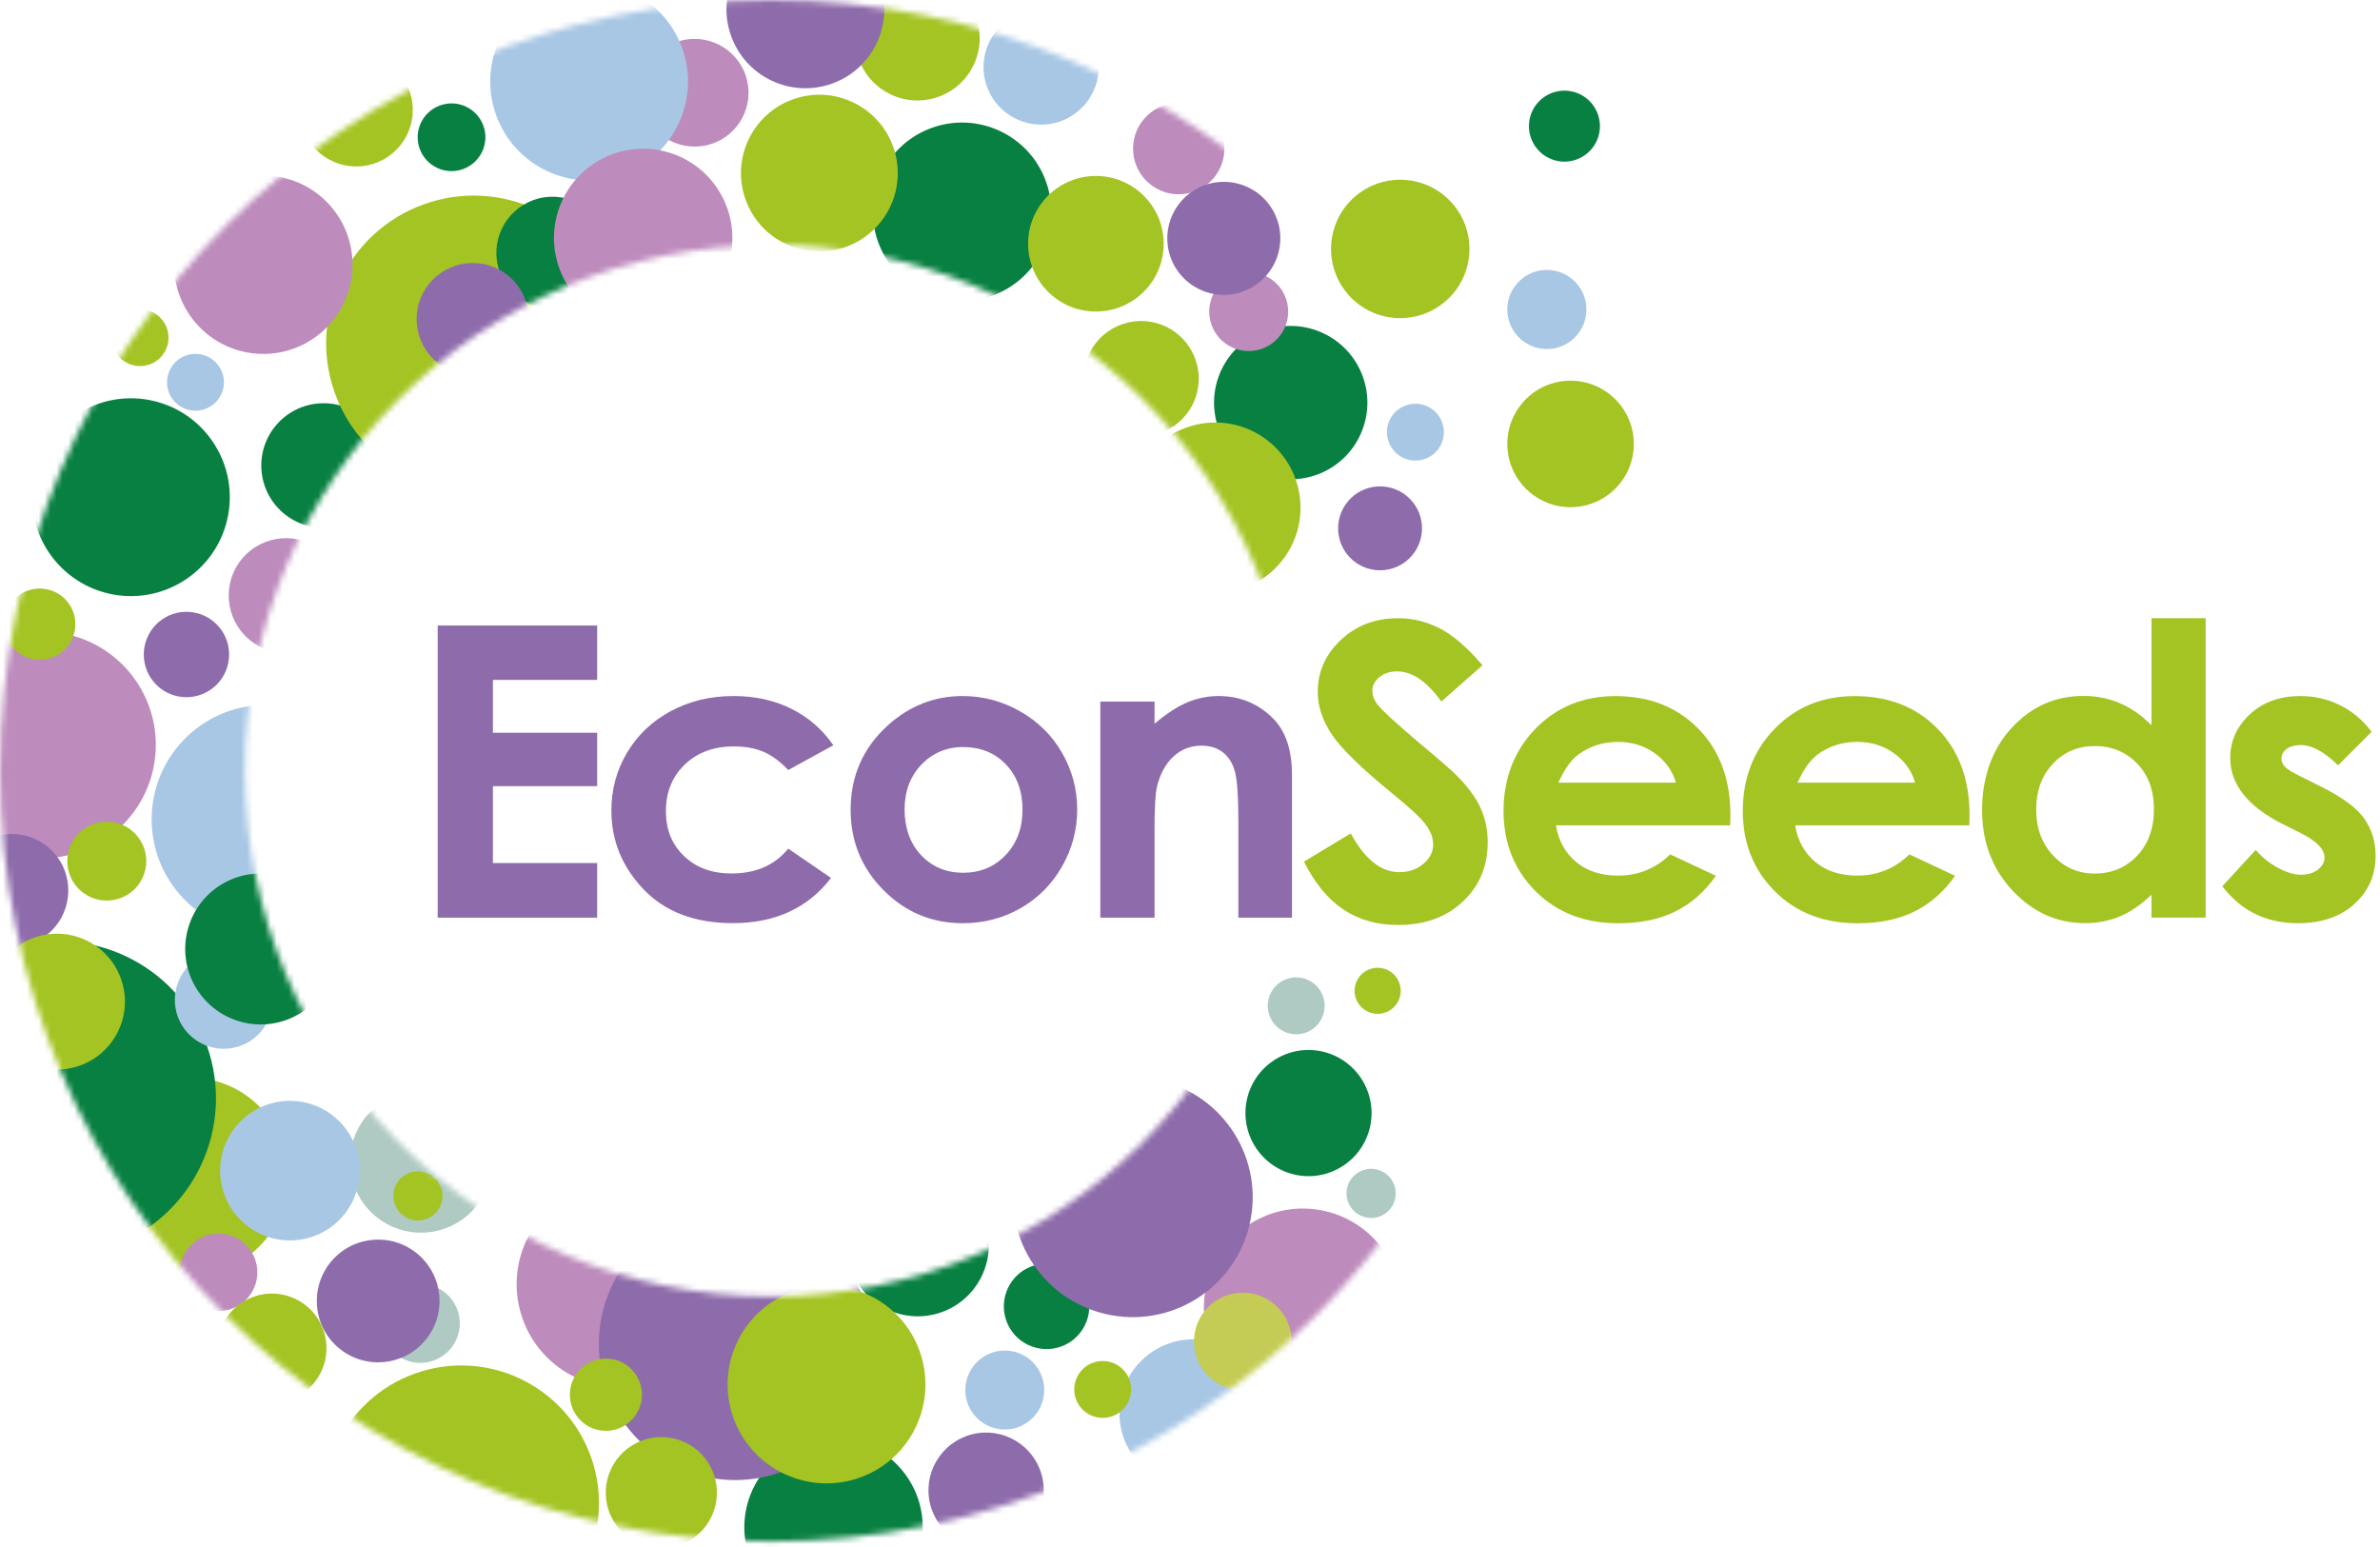 <svg width="400" height="260" viewBox="0 0 400 260" fill="none" xmlns="http://www.w3.org/2000/svg">
<path d="M73.562 105.13H100.363V114.27H82.843V123.15H100.363V132.13H82.843V145.05H100.363V154.23H73.562V105.13Z" fill="#8E6CAB"/>
<path d="M140.07 125.25L132.48 129.42C131.06 127.93 129.64 126.9 128.25 126.32C126.86 125.74 125.23 125.45 123.35 125.45C119.94 125.45 117.19 126.47 115.08 128.5C112.97 130.53 111.92 133.14 111.92 136.31C111.92 139.48 112.93 141.92 114.96 143.87C116.99 145.83 119.65 146.8 122.95 146.8C127.03 146.8 130.2 145.41 132.48 142.63L139.67 147.55C135.78 152.62 130.28 155.15 123.18 155.15C116.79 155.15 111.79 153.26 108.17 149.48C104.56 145.7 102.75 141.27 102.75 136.2C102.75 132.68 103.63 129.45 105.39 126.49C107.15 123.53 109.6 121.2 112.75 119.51C115.9 117.82 119.42 116.98 123.31 116.98C126.92 116.98 130.15 117.7 133.02 119.13C135.89 120.56 138.24 122.61 140.06 125.26L140.07 125.25Z" fill="#8E6CAB"/>
<path d="M161.781 116.98C165.211 116.98 168.431 117.84 171.441 119.55C174.451 121.26 176.811 123.59 178.501 126.53C180.191 129.47 181.041 132.64 181.041 136.04C181.041 139.44 180.191 142.67 178.481 145.65C176.781 148.63 174.461 150.96 171.521 152.64C168.581 154.32 165.341 155.16 161.811 155.16C156.601 155.16 152.161 153.31 148.481 149.6C144.801 145.89 142.961 141.39 142.961 136.1C142.961 130.43 145.041 125.7 149.201 121.92C152.851 118.63 157.041 116.98 161.781 116.98ZM161.931 125.55C159.101 125.55 156.741 126.54 154.861 128.5C152.981 130.47 152.031 132.99 152.031 136.06C152.031 139.13 152.961 141.78 154.821 143.74C156.681 145.7 159.041 146.68 161.891 146.68C164.741 146.68 167.121 145.69 169.011 143.71C170.901 141.73 171.851 139.18 171.851 136.07C171.851 132.96 170.921 130.42 169.061 128.48C167.201 126.53 164.821 125.56 161.921 125.56L161.931 125.55Z" fill="#8E6CAB"/>
<path d="M184.93 117.91H194.04V121.63C196.1 119.89 197.98 118.68 199.65 118C201.33 117.32 203.04 116.98 204.8 116.98C208.4 116.98 211.46 118.24 213.97 120.75C216.08 122.89 217.14 126.05 217.14 130.23V154.23H208.13V138.33C208.13 134 207.94 131.12 207.55 129.69C207.16 128.27 206.48 127.18 205.52 126.44C204.55 125.69 203.36 125.32 201.94 125.32C200.1 125.32 198.52 125.94 197.19 127.17C195.87 128.4 194.95 130.11 194.44 132.29C194.17 133.42 194.04 135.88 194.04 139.66V154.23H184.93V117.92V117.91Z" fill="#8E6CAB"/>
<path d="M249.166 111.8L242.246 117.91C239.816 114.53 237.346 112.84 234.826 112.84C233.596 112.84 232.596 113.17 231.816 113.82C231.036 114.48 230.646 115.22 230.646 116.04C230.646 116.86 230.926 117.64 231.486 118.38C232.246 119.36 234.526 121.46 238.336 124.69C241.906 127.67 244.066 129.55 244.816 130.33C246.716 132.24 248.056 134.07 248.846 135.82C249.636 137.57 250.036 139.47 250.036 141.54C250.036 145.57 248.646 148.9 245.856 151.52C243.076 154.15 239.446 155.46 234.966 155.46C231.466 155.46 228.426 154.6 225.826 152.89C223.226 151.18 221.006 148.49 219.156 144.81L227.016 140.07C229.376 144.41 232.096 146.58 235.176 146.58C236.786 146.58 238.126 146.11 239.226 145.18C240.316 144.25 240.866 143.17 240.866 141.94C240.866 140.83 240.456 139.72 239.626 138.6C238.806 137.49 236.986 135.79 234.176 133.5C228.826 129.14 225.366 125.77 223.806 123.4C222.246 121.03 221.466 118.66 221.466 116.31C221.466 112.9 222.766 109.99 225.356 107.55C227.956 105.11 231.156 103.9 234.966 103.9C237.416 103.9 239.746 104.47 241.966 105.6C244.186 106.73 246.586 108.8 249.166 111.81V111.8Z" fill="#A4C423"/>
<path d="M290.775 138.71H261.505C261.925 141.29 263.055 143.34 264.895 144.87C266.725 146.39 269.075 147.16 271.925 147.16C275.335 147.16 278.255 145.97 280.705 143.59L288.385 147.19C286.475 149.91 284.175 151.91 281.505 153.22C278.835 154.53 275.665 155.17 271.995 155.17C266.295 155.17 261.655 153.37 258.075 149.78C254.495 146.19 252.695 141.69 252.695 136.28C252.695 130.87 254.485 126.14 258.055 122.48C261.625 118.82 266.105 116.99 271.495 116.99C277.215 116.99 281.865 118.82 285.445 122.48C289.025 126.14 290.825 130.97 290.825 136.98L290.795 138.72L290.775 138.71ZM281.665 131.53C281.065 129.5 279.875 127.86 278.105 126.59C276.335 125.32 274.275 124.69 271.935 124.69C269.395 124.69 267.165 125.4 265.245 126.83C264.045 127.72 262.925 129.29 261.905 131.54H281.665V131.53Z" fill="#A4C423"/>
<path d="M330.976 138.71H301.706C302.126 141.29 303.256 143.34 305.096 144.87C306.936 146.4 309.276 147.16 312.126 147.16C315.536 147.16 318.456 145.97 320.906 143.59L328.586 147.19C326.676 149.91 324.376 151.91 321.706 153.22C319.036 154.53 315.866 155.17 312.196 155.17C306.496 155.17 301.856 153.37 298.276 149.78C294.696 146.19 292.906 141.69 292.906 136.28C292.906 130.87 294.686 126.14 298.266 122.48C301.836 118.82 306.316 116.99 311.696 116.99C317.416 116.99 322.066 118.82 325.646 122.48C329.226 126.14 331.016 130.97 331.016 136.98L330.986 138.72L330.976 138.71ZM321.866 131.53C321.266 129.5 320.076 127.86 318.306 126.59C316.536 125.32 314.476 124.69 312.136 124.69C309.596 124.69 307.366 125.4 305.446 126.83C304.246 127.72 303.126 129.29 302.106 131.54H321.866V131.53Z" fill="#A4C423"/>
<path d="M361.595 103.89H370.705V154.22H361.595V150.38C359.815 152.07 358.035 153.29 356.245 154.03C354.455 154.77 352.515 155.15 350.425 155.15C345.735 155.15 341.675 153.33 338.255 149.69C334.835 146.05 333.125 141.53 333.125 136.12C333.125 130.71 334.785 125.92 338.095 122.33C341.405 118.75 345.425 116.96 350.165 116.96C352.345 116.96 354.385 117.37 356.295 118.19C358.205 119.01 359.975 120.25 361.595 121.9V103.88V103.89ZM352.025 125.39C349.205 125.39 346.865 126.39 345.005 128.38C343.145 130.37 342.215 132.92 342.215 136.04C342.215 139.16 343.165 141.76 345.055 143.78C346.955 145.8 349.285 146.82 352.055 146.82C354.825 146.82 357.285 145.83 359.175 143.83C361.055 141.84 362.005 139.23 362.005 136C362.005 132.77 361.065 130.28 359.175 128.32C357.285 126.36 354.905 125.38 352.025 125.38V125.39Z" fill="#A4C423"/>
<path d="M398.59 122.99L392.95 128.63C390.66 126.36 388.58 125.22 386.71 125.22C385.69 125.22 384.88 125.44 384.31 125.87C383.73 126.31 383.44 126.85 383.44 127.49C383.44 127.98 383.62 128.43 383.99 128.84C384.36 129.25 385.26 129.81 386.71 130.52L390.05 132.19C393.57 133.93 395.98 135.69 397.29 137.5C398.6 139.3 399.26 141.42 399.26 143.84C399.26 147.07 398.07 149.76 395.71 151.92C393.35 154.08 390.16 155.16 386.18 155.16C380.88 155.16 376.66 153.09 373.5 148.95L379.11 142.84C380.18 144.09 381.43 145.09 382.86 145.86C384.29 146.63 385.57 147.01 386.68 147.01C387.88 147.01 388.85 146.72 389.58 146.14C390.31 145.56 390.68 144.89 390.68 144.14C390.68 142.74 389.36 141.37 386.71 140.03L383.64 138.5C377.77 135.54 374.83 131.84 374.83 127.39C374.83 124.52 375.94 122.07 378.15 120.03C380.36 117.99 383.2 116.98 386.64 116.98C389 116.98 391.22 117.5 393.3 118.53C395.38 119.57 397.14 121.05 398.59 122.99Z" fill="#A4C423"/>
<mask id="mask0_121_2910" style="mask-type:luminance" maskUnits="userSpaceOnUse" x="0" y="0" width="260" height="260">
<path d="M129.53 0C57.99 0 0 57.99 0 129.53C0 201.07 57.99 259.06 129.53 259.06C201.07 259.06 259.06 201.07 259.06 129.53C259.06 57.99 201.07 0 129.53 0ZM129.53 217.89C80.73 217.89 41.17 178.33 41.17 129.53C41.17 80.73 80.73 41.17 129.53 41.17C178.33 41.17 217.89 80.73 217.89 129.53C217.89 178.33 178.33 217.89 129.53 217.89Z" fill="white"/>
</mask>
<g mask="url(#mask0_121_2910)">
<path fill-rule="evenodd" clip-rule="evenodd" d="M3.725 143.92C14.065 145.81 23.985 138.95 25.875 128.61C27.765 118.27 20.905 108.34 10.565 106.46C0.225 104.57 -9.695 111.42 -11.585 121.77C-13.475 132.11 -6.615 142.03 3.725 143.92Z" fill="#BD8BBC"/>
<path fill-rule="evenodd" clip-rule="evenodd" d="M42.611 185.05C35.621 179.11 25.121 179.96 19.171 186.95C13.231 193.94 14.081 204.44 21.081 210.38C28.071 216.33 38.571 215.47 44.511 208.48C50.451 201.49 49.601 190.99 42.601 185.05H42.611Z" fill="#A4C423"/>
<path fill-rule="evenodd" clip-rule="evenodd" d="M193.138 30.83C196.368 33.57 201.208 33.18 203.958 29.95C206.698 26.72 206.308 21.88 203.078 19.13C199.848 16.39 194.998 16.78 192.258 20.01C189.508 23.24 189.908 28.09 193.138 30.83Z" fill="#BD8BBC"/>
<path fill-rule="evenodd" clip-rule="evenodd" d="M118.375 6.68C113.465 5.78 108.745 9.04 107.845 13.96C106.945 18.88 110.205 23.59 115.125 24.49C120.045 25.39 124.755 22.13 125.655 17.22C126.555 12.3 123.295 7.59 118.375 6.69V6.68Z" fill="#BD8BBC"/>
<path fill-rule="evenodd" clip-rule="evenodd" d="M166.73 49.71C174.52 46.92 178.59 38.35 175.81 30.55C173.03 22.75 164.44 18.69 156.65 21.47C148.86 24.25 144.79 32.83 147.57 40.63C150.35 48.42 158.94 52.49 166.73 49.71Z" fill="#088041"/>
<path fill-rule="evenodd" clip-rule="evenodd" d="M150.234 198.04C144.024 200.26 140.784 207.09 143.004 213.3C145.224 219.51 152.054 222.75 158.264 220.53C164.464 218.31 167.704 211.48 165.494 205.27C163.274 199.06 156.444 195.82 150.234 198.04Z" fill="#088041"/>
<path fill-rule="evenodd" clip-rule="evenodd" d="M61.169 70.26C56.759 66.52 50.149 67.05 46.409 71.46C42.659 75.86 43.199 82.47 47.609 86.22C52.019 89.96 58.629 89.43 62.369 85.02C66.109 80.61 65.579 74 61.169 70.26Z" fill="#088041"/>
<path fill-rule="evenodd" clip-rule="evenodd" d="M135.981 209.05C133.971 207.34 130.951 207.59 129.241 209.6C127.531 211.61 127.771 214.63 129.791 216.34C131.801 218.05 134.821 217.8 136.531 215.79C138.241 213.78 138.001 210.76 135.981 209.05Z" fill="#4DB6C5"/>
<path fill-rule="evenodd" clip-rule="evenodd" d="M8.133 142.42C4.133 139.02 -1.867 139.51 -5.257 143.51C-8.647 147.51 -8.167 153.51 -4.177 156.9C-0.177 160.29 5.823 159.81 9.223 155.81C12.613 151.81 12.133 145.81 8.133 142.42Z" fill="#8E6CAB"/>
<path fill-rule="evenodd" clip-rule="evenodd" d="M120.49 169.96C126.07 174.7 134.44 174.02 139.18 168.44C143.92 162.86 143.24 154.49 137.66 149.75C132.08 145.01 123.71 145.69 118.97 151.26C114.23 156.84 114.9 165.21 120.49 169.96Z" fill="#4DB6C5"/>
<path fill-rule="evenodd" clip-rule="evenodd" d="M138.108 53.25C140.118 54.96 143.138 54.71 144.848 52.7C146.558 50.69 146.318 47.67 144.298 45.96C142.288 44.25 139.268 44.5 137.558 46.51C135.848 48.52 136.098 51.54 138.108 53.25Z" fill="#4DB6C5"/>
<path fill-rule="evenodd" clip-rule="evenodd" d="M104.6 29.36C113.24 26.27 117.75 16.76 114.67 8.12C111.58 -0.53 102.07 -5.03 93.43 -1.95C84.78 1.14 80.28 10.65 83.36 19.29C86.44 27.94 95.96 32.44 104.6 29.36Z" fill="#A8C7E5"/>
<path fill-rule="evenodd" clip-rule="evenodd" d="M77.809 28.42C80.759 27.36 82.309 24.11 81.249 21.15C80.189 18.2 76.939 16.65 73.979 17.71C71.019 18.77 69.469 22.02 70.529 24.98C71.589 27.94 74.839 29.48 77.799 28.43L77.809 28.42Z" fill="#088041"/>
<path fill-rule="evenodd" clip-rule="evenodd" d="M98.343 199.5C89.323 202.72 84.623 212.65 87.843 221.67C91.062 230.69 100.993 235.39 110.013 232.17C119.033 228.95 123.743 219.02 120.523 210C117.303 200.98 107.373 196.27 98.353 199.5H98.343Z" fill="#BD8BBC"/>
<path fill-rule="evenodd" clip-rule="evenodd" d="M56.265 66.02C60.865 78.91 75.065 85.64 87.965 81.03C100.865 76.42 107.585 62.23 102.985 49.34C98.385 36.44 84.185 29.71 71.285 34.32C58.385 38.92 51.655 53.12 56.265 66.02Z" fill="#A4C423"/>
<path fill-rule="evenodd" clip-rule="evenodd" d="M41.832 107.44C45.892 110.88 51.972 110.39 55.422 106.33C58.862 102.27 58.372 96.19 54.312 92.74C50.252 89.3 44.172 89.79 40.732 93.85C37.282 97.91 37.782 103.99 41.832 107.44Z" fill="#BD8BBC"/>
<path fill-rule="evenodd" clip-rule="evenodd" d="M12.57 105.98C13.17 102.72 11.01 99.6 7.75 99.01C4.5 98.42 1.38 100.57 0.78 103.82C0.18 107.08 2.34 110.2 5.6 110.79C8.85 111.38 11.97 109.23 12.57 105.97V105.98Z" fill="#A4C423"/>
<path fill-rule="evenodd" clip-rule="evenodd" d="M202.609 216.75C200.959 225.78 206.949 234.44 215.979 236.09C225.009 237.74 233.669 231.76 235.319 222.73C236.969 213.7 230.989 205.04 221.959 203.39C212.929 201.74 204.269 207.72 202.619 216.75H202.609Z" fill="#BD8BBC"/>
<path fill-rule="evenodd" clip-rule="evenodd" d="M233.179 71.77C232.709 74.37 234.429 76.86 237.029 77.33C239.629 77.8 242.119 76.08 242.589 73.49C243.059 70.89 241.339 68.4 238.739 67.93C236.149 67.46 233.649 69.18 233.169 71.78L233.179 71.77Z" fill="#A8C7E5"/>
<path fill-rule="evenodd" clip-rule="evenodd" d="M82.893 148.39C77.443 150.33 74.603 156.33 76.553 161.77C78.493 167.21 84.483 170.05 89.933 168.11C95.373 166.17 98.213 160.17 96.273 154.73C94.333 149.29 88.333 146.45 82.893 148.39Z" fill="#4DB6C5"/>
<path fill-rule="evenodd" clip-rule="evenodd" d="M68.422 216.17C64.972 217.4 63.172 221.2 64.403 224.65C65.632 228.1 69.422 229.9 72.873 228.66C76.323 227.43 78.123 223.64 76.892 220.19C75.662 216.74 71.862 214.94 68.422 216.17Z" fill="#AECAC2"/>
<path fill-rule="evenodd" clip-rule="evenodd" d="M221.262 79.81C227.962 77.42 231.452 70.04 229.062 63.34C226.662 56.63 219.292 53.14 212.592 55.53C205.892 57.93 202.402 65.3 204.792 72C207.182 78.7 214.562 82.2 221.262 79.8V79.81Z" fill="#088041"/>
<path fill-rule="evenodd" clip-rule="evenodd" d="M57.182 123.04C49.082 116.16 36.942 117.15 30.062 125.25C23.182 133.34 24.172 145.48 32.262 152.36C40.352 159.24 52.502 158.25 59.372 150.16C66.252 142.07 65.262 129.92 57.172 123.05L57.182 123.04Z" fill="#A8C7E5"/>
<path fill-rule="evenodd" clip-rule="evenodd" d="M245.684 24.63C249.594 27.96 255.464 27.48 258.794 23.57C262.114 19.66 261.644 13.78 257.724 10.46C253.814 7.13 247.944 7.61 244.614 11.52C241.284 15.44 241.764 21.31 245.674 24.63H245.684Z" fill="#4DB6C5"/>
<path fill-rule="evenodd" clip-rule="evenodd" d="M59.004 47.18C60.494 39.03 55.094 31.22 46.944 29.74C38.804 28.25 30.994 33.65 29.494 41.79C28.014 49.93 33.414 57.75 41.554 59.24C49.704 60.73 57.504 55.33 59.004 47.18Z" fill="#BD8BBC"/>
<path fill-rule="evenodd" clip-rule="evenodd" d="M171.883 124.22C170.463 132.02 175.623 139.5 183.433 140.93C191.233 142.36 198.713 137.19 200.143 129.38C201.563 121.58 196.393 114.1 188.593 112.67C180.793 111.24 173.303 116.42 171.883 124.22Z" fill="#4DB6C5"/>
<path fill-rule="evenodd" clip-rule="evenodd" d="M198.324 249.72C205.064 250.95 211.534 246.48 212.764 239.74C213.994 233 209.524 226.53 202.784 225.3C196.044 224.07 189.574 228.54 188.344 235.28C187.114 242.02 191.584 248.49 198.324 249.72Z" fill="#A8C7E5"/>
<path fill-rule="evenodd" clip-rule="evenodd" d="M162.344 232.42C161.684 236.02 164.064 239.48 167.674 240.14C171.274 240.8 174.734 238.41 175.394 234.81C176.054 231.21 173.664 227.75 170.064 227.09C166.464 226.43 163.014 228.82 162.354 232.42H162.344Z" fill="#A8C7E5"/>
<path fill-rule="evenodd" clip-rule="evenodd" d="M165.725 191.55C171.835 189.37 175.015 182.66 172.835 176.55C170.655 170.45 163.945 167.27 157.835 169.44C151.735 171.62 148.545 178.34 150.725 184.44C152.905 190.54 159.615 193.72 165.725 191.55Z" fill="#4DB6C5"/>
<path fill-rule="evenodd" clip-rule="evenodd" d="M96.021 51.36C100.921 49.61 103.481 44.22 101.731 39.32C99.971 34.42 94.591 31.86 89.691 33.61C84.791 35.36 82.221 40.75 83.971 45.66C85.721 50.56 91.111 53.11 96.021 51.37V51.36Z" fill="#088041"/>
<path fill-rule="evenodd" clip-rule="evenodd" d="M212.102 58.61C215.552 57.38 217.352 53.59 216.112 50.14C214.882 46.69 211.092 44.89 207.632 46.12C204.182 47.35 202.392 51.15 203.622 54.6C204.852 58.05 208.642 59.84 212.102 58.61Z" fill="#BD8BBC"/>
<path fill-rule="evenodd" clip-rule="evenodd" d="M178.31 226.32C182.04 224.99 183.99 220.88 182.66 217.14C181.32 213.4 177.21 211.46 173.48 212.79C169.74 214.12 167.8 218.23 169.13 221.97C170.46 225.71 174.57 227.65 178.31 226.32Z" fill="#088041"/>
<path fill-rule="evenodd" clip-rule="evenodd" d="M216.243 164.54C213.753 165.43 212.453 168.17 213.343 170.65C214.233 173.14 216.963 174.43 219.453 173.55C221.943 172.66 223.233 169.92 222.353 167.44C221.463 164.95 218.723 163.65 216.243 164.54Z" fill="#AECAC2"/>
<path fill-rule="evenodd" clip-rule="evenodd" d="M226.548 201.96C227.318 204.11 229.678 205.23 231.828 204.46C233.978 203.69 235.098 201.33 234.328 199.18C233.558 197.03 231.198 195.91 229.048 196.68C226.898 197.45 225.778 199.81 226.548 201.96Z" fill="#AECAC2"/>
<path fill-rule="evenodd" clip-rule="evenodd" d="M228.551 258.97C222.921 260.98 219.991 267.17 222.001 272.8C224.011 278.43 230.201 281.36 235.831 279.35C241.461 277.34 244.391 271.15 242.381 265.52C240.371 259.89 234.181 256.96 228.551 258.97Z" fill="#4DB6C5"/>
<path fill-rule="evenodd" clip-rule="evenodd" d="M78.483 186.13C73.463 181.86 65.923 182.47 61.663 187.5C57.393 192.52 58.003 200.06 63.023 204.33C68.043 208.6 75.583 207.99 79.853 202.96C84.123 197.94 83.513 190.4 78.483 186.13Z" fill="#AECAC2"/>
<path fill-rule="evenodd" clip-rule="evenodd" d="M148.191 113.26C152.591 117 159.211 116.47 162.951 112.06C166.691 107.66 166.161 101.05 161.751 97.3C157.351 93.56 150.731 94.1 146.991 98.5C143.251 102.91 143.781 109.52 148.191 113.26Z" fill="#4DB6C5"/>
<path fill-rule="evenodd" clip-rule="evenodd" d="M142.781 241.93C134.641 240.44 126.831 245.84 125.341 253.98C123.851 262.13 129.251 269.93 137.391 271.43C145.531 272.92 153.341 267.52 154.831 259.37C156.321 251.23 150.921 243.42 142.781 241.93Z" fill="#088041"/>
<path fill-rule="evenodd" clip-rule="evenodd" d="M110.789 25.24C102.649 23.75 94.839 29.15 93.349 37.29C91.859 45.44 97.259 53.24 105.399 54.74C113.539 56.23 121.349 50.83 122.839 42.68C124.329 34.54 118.929 26.73 110.789 25.24Z" fill="#BD8BBC"/>
<path fill-rule="evenodd" clip-rule="evenodd" d="M88.722 55.33C89.662 50.2 86.262 45.29 81.142 44.35C76.022 43.42 71.112 46.81 70.172 51.93C69.232 57.05 72.622 61.97 77.752 62.9C82.872 63.84 87.792 60.44 88.732 55.32L88.722 55.33Z" fill="#8E6CAB"/>
<path fill-rule="evenodd" clip-rule="evenodd" d="M222.263 227.15C220.773 235.3 226.173 243.11 234.323 244.6C242.463 246.09 250.273 240.69 251.763 232.54C253.253 224.39 247.853 216.58 239.713 215.1C231.563 213.61 223.753 219.01 222.263 227.15Z" fill="#4DB6C5"/>
<path fill-rule="evenodd" clip-rule="evenodd" d="M145.06 218.18C140.81 206.29 127.72 200.08 115.83 204.33C103.93 208.57 97.73 221.66 101.98 233.56C106.23 245.45 119.32 251.66 131.21 247.42C143.11 243.17 149.31 230.08 145.07 218.18H145.06Z" fill="#8E6CAB"/>
<path fill-rule="evenodd" clip-rule="evenodd" d="M34.761 175.72C29.861 161.99 14.741 154.82 1.011 159.73C-12.729 164.63 -19.889 179.74 -14.989 193.48C-10.089 207.21 5.031 214.38 18.761 209.48C32.501 204.57 39.661 189.46 34.761 175.72Z" fill="#088041"/>
<path fill-rule="evenodd" clip-rule="evenodd" d="M59.769 192.8C57.589 186.7 50.879 183.52 44.779 185.7C38.679 187.88 35.499 194.59 37.679 200.69C39.859 206.79 46.569 209.97 52.669 207.79C58.769 205.61 61.949 198.9 59.769 192.8Z" fill="#A8C7E5"/>
<path fill-rule="evenodd" clip-rule="evenodd" d="M208.878 49C213.818 47.23 216.398 41.8 214.628 36.86C212.868 31.92 207.428 29.35 202.488 31.11C197.548 32.87 194.968 38.31 196.738 43.25C198.498 48.19 203.938 50.77 208.878 49.01V49Z" fill="#8E6CAB"/>
<path fill-rule="evenodd" clip-rule="evenodd" d="M178.234 20.38C183.274 18.58 185.904 13.04 184.104 8.01C182.304 2.97 176.764 0.35 171.724 2.15C166.694 3.95 164.064 9.49 165.864 14.52C167.654 19.56 173.204 22.18 178.234 20.38Z" fill="#A8C7E5"/>
<path fill-rule="evenodd" clip-rule="evenodd" d="M37.561 65.11C38.031 62.52 36.311 60.02 33.711 59.55C31.111 59.07 28.621 60.8 28.151 63.39C27.671 65.99 29.391 68.48 31.991 68.95C34.581 69.43 37.081 67.7 37.551 65.1L37.561 65.11Z" fill="#A8C7E5"/>
<path fill-rule="evenodd" clip-rule="evenodd" d="M42.93 161.78C39.47 158.84 34.28 159.26 31.34 162.72C28.4 166.18 28.82 171.37 32.28 174.31C35.73 177.25 40.92 176.83 43.87 173.37C46.81 169.91 46.39 164.72 42.93 161.78Z" fill="#A8C7E5"/>
<path fill-rule="evenodd" clip-rule="evenodd" d="M246.919 249.19C243.759 250.32 242.109 253.8 243.239 256.96C244.369 260.12 247.839 261.77 251.009 260.64C254.169 259.51 255.819 256.03 254.689 252.87C253.559 249.71 250.079 248.06 246.919 249.19Z" fill="#4DB6C5"/>
<path fill-rule="evenodd" clip-rule="evenodd" d="M227.378 94.17C230.338 96.69 234.798 96.33 237.318 93.36C239.838 90.39 239.478 85.94 236.508 83.42C233.538 80.9 229.088 81.26 226.568 84.23C224.048 87.2 224.408 91.65 227.378 94.17Z" fill="#8E6CAB"/>
<path fill-rule="evenodd" clip-rule="evenodd" d="M38.349 86.55C39.999 77.52 34.019 68.86 24.989 67.21C15.969 65.56 7.299 71.54 5.649 80.57C3.999 89.6 9.979 98.26 19.009 99.91C28.039 101.56 36.699 95.58 38.349 86.55Z" fill="#088041"/>
<path fill-rule="evenodd" clip-rule="evenodd" d="M196.205 249.82C195.255 254.98 198.685 259.93 203.845 260.87C209.005 261.81 213.955 258.39 214.895 253.23C215.835 248.07 212.415 243.12 207.255 242.18C202.095 241.24 197.145 244.66 196.205 249.82Z" fill="#AECAC2"/>
<path fill-rule="evenodd" clip-rule="evenodd" d="M207.401 233.54C211.861 234.36 216.141 231.4 216.951 226.94C217.761 222.48 214.811 218.2 210.351 217.39C205.891 216.58 201.611 219.53 200.801 223.99C199.981 228.45 202.941 232.73 207.401 233.54Z" fill="#C4CC55"/>
<path fill-rule="evenodd" clip-rule="evenodd" d="M176.808 49.65C181.598 53.72 188.788 53.14 192.868 48.34C196.938 43.55 196.358 36.36 191.558 32.28C186.768 28.21 179.578 28.79 175.498 33.59C171.428 38.38 172.008 45.57 176.808 49.65Z" fill="#A4C423"/>
<path fill-rule="evenodd" clip-rule="evenodd" d="M69.04 169.18C69.52 166.58 67.79 164.09 65.2 163.62C62.6 163.14 60.11 164.86 59.64 167.46C59.17 170.06 60.89 172.55 63.49 173.02C66.08 173.5 68.58 171.77 69.05 169.17L69.04 169.18Z" fill="#A4C423"/>
<path fill-rule="evenodd" clip-rule="evenodd" d="M170.558 197.6C168.558 208.54 175.818 219.04 186.758 221.04C197.708 223.04 208.208 215.78 210.208 204.84C212.208 193.9 204.958 183.4 194.008 181.4C183.058 179.4 172.568 186.66 170.558 197.6Z" fill="#8E6CAB"/>
<path fill-rule="evenodd" clip-rule="evenodd" d="M218.014 197.5C223.774 198.55 229.294 194.73 230.344 188.98C231.394 183.22 227.574 177.7 221.824 176.64C216.064 175.59 210.544 179.4 209.494 185.16C208.444 190.92 212.264 196.44 218.014 197.5Z" fill="#088041"/>
<path fill-rule="evenodd" clip-rule="evenodd" d="M157.702 16.28C163.152 14.34 165.982 8.35 164.042 2.91C162.102 -2.53 156.112 -5.37 150.672 -3.43C145.232 -1.49 142.392 4.5 144.342 9.94C146.282 15.38 152.272 18.22 157.712 16.27L157.702 16.28Z" fill="#A4C423"/>
<path fill-rule="evenodd" clip-rule="evenodd" d="M194.972 96.25C201.002 101.37 210.042 100.64 215.162 94.61C220.282 88.58 219.552 79.54 213.522 74.42C207.492 69.3 198.452 70.03 193.322 76.06C188.202 82.09 188.932 91.13 194.962 96.25H194.972Z" fill="#A4C423"/>
<path fill-rule="evenodd" clip-rule="evenodd" d="M22.244 139.67C19.454 137.3 15.264 137.64 12.894 140.43C10.524 143.22 10.854 147.41 13.644 149.78C16.434 152.15 20.624 151.81 23.004 149.02C25.374 146.23 25.034 142.04 22.244 139.67Z" fill="#A4C423"/>
<path fill-rule="evenodd" clip-rule="evenodd" d="M69.223 20.18C70.173 15.02 66.743 10.07 61.583 9.13C56.423 8.19 51.473 11.61 50.533 16.77C49.583 21.93 53.003 26.88 58.173 27.82C63.333 28.76 68.283 25.34 69.223 20.19V20.18Z" fill="#A4C423"/>
<path fill-rule="evenodd" clip-rule="evenodd" d="M182.261 61.89C181.301 67.15 184.781 72.19 190.051 73.16C195.311 74.12 200.351 70.63 201.311 65.38C202.271 60.12 198.791 55.07 193.521 54.11C188.261 53.15 183.221 56.64 182.261 61.89Z" fill="#A4C423"/>
<path fill-rule="evenodd" clip-rule="evenodd" d="M133.329 217.03C124.679 220.12 120.179 229.63 123.259 238.27C126.349 246.92 135.859 251.42 144.499 248.34C153.149 245.26 157.649 235.74 154.569 227.1C151.489 218.45 141.969 213.95 133.329 217.03Z" fill="#A4C423"/>
<path fill-rule="evenodd" clip-rule="evenodd" d="M71.418 225.33C75.108 220.99 74.578 214.48 70.237 210.79C65.897 207.1 59.388 207.63 55.697 211.97C52.008 216.32 52.538 222.83 56.877 226.51C61.218 230.2 67.728 229.67 71.418 225.33Z" fill="#8E6CAB"/>
<path fill-rule="evenodd" clip-rule="evenodd" d="M41.705 218.05C44.035 215.31 43.695 211.2 40.955 208.87C38.215 206.54 34.105 206.87 31.775 209.61C29.445 212.35 29.785 216.46 32.525 218.79C35.265 221.12 39.375 220.79 41.705 218.05Z" fill="#BD8BBC"/>
<path fill-rule="evenodd" clip-rule="evenodd" d="M229.029 169.47C230.659 170.85 233.099 170.66 234.489 169.03C235.869 167.4 235.679 164.96 234.049 163.57C232.419 162.19 229.979 162.38 228.589 164.01C227.199 165.64 227.399 168.08 229.029 169.47Z" fill="#A4C423"/>
<path fill-rule="evenodd" clip-rule="evenodd" d="M257.834 74.5C260.464 76.74 264.404 76.42 266.644 73.79C268.884 71.16 268.564 67.21 265.934 64.97C263.304 62.74 259.354 63.05 257.124 65.69C254.894 68.32 255.214 72.27 257.844 74.5H257.834Z" fill="#A4C423"/>
<path fill-rule="evenodd" clip-rule="evenodd" d="M139.818 14.06C146.718 11.6 150.318 4.01 147.848 -2.89C145.388 -9.79 137.788 -13.39 130.898 -10.92C124.008 -8.46 120.408 -0.87 122.868 6.03C125.338 12.93 132.918 16.52 139.818 14.06Z" fill="#8E6CAB"/>
<path fill-rule="evenodd" clip-rule="evenodd" d="M99.315 244.85C95.025 232.82 81.785 226.54 69.755 230.84C57.725 235.13 51.445 248.38 55.745 260.41C60.035 272.43 73.275 278.71 85.305 274.41C97.335 270.11 103.605 256.87 99.315 244.84V244.85Z" fill="#A4C423"/>
<path fill-rule="evenodd" clip-rule="evenodd" d="M25.15 61.25C27.64 60.36 28.93 57.63 28.04 55.14C27.15 52.66 24.41 51.36 21.93 52.24C19.44 53.13 18.14 55.87 19.03 58.35C19.92 60.84 22.66 62.14 25.14 61.24L25.15 61.25Z" fill="#A4C423"/>
<path fill-rule="evenodd" clip-rule="evenodd" d="M135.883 182.78C131.483 179.04 124.863 179.58 121.123 183.98C117.383 188.38 117.913 195 122.323 198.74C126.723 202.48 133.333 201.95 137.083 197.54C140.823 193.14 140.283 186.52 135.883 182.78Z" fill="#A4C423"/>
<path fill-rule="evenodd" clip-rule="evenodd" d="M16.97 159.64C12.17 155.56 4.97 156.14 0.88 160.95C-3.2 165.75 -2.62 172.96 2.19 177.04C6.99 181.12 14.2 180.54 18.28 175.73C22.36 170.93 21.78 163.72 16.97 159.64Z" fill="#A4C423"/>
<path fill-rule="evenodd" clip-rule="evenodd" d="M121.841 133.72C123.031 127.24 118.731 121.02 112.251 119.83C105.761 118.65 99.541 122.94 98.351 129.43C97.171 135.91 101.471 142.14 107.951 143.32C114.431 144.5 120.651 140.21 121.841 133.72Z" fill="#A4C423"/>
<path fill-rule="evenodd" clip-rule="evenodd" d="M74.132 199.61C73.362 197.46 71.002 196.34 68.853 197.1C66.703 197.87 65.582 200.24 66.353 202.38C67.123 204.53 69.483 205.65 71.632 204.88C73.782 204.11 74.903 201.75 74.132 199.6V199.61Z" fill="#A4C423"/>
<path fill-rule="evenodd" clip-rule="evenodd" d="M142.139 41.5C148.989 39.06 152.569 31.52 150.119 24.67C147.679 17.82 140.129 14.24 133.279 16.69C126.429 19.14 122.859 26.68 125.299 33.53C127.749 40.38 135.279 43.95 142.129 41.51L142.139 41.5Z" fill="#A4C423"/>
<path fill-rule="evenodd" clip-rule="evenodd" d="M119.949 247.73C118.219 242.87 112.869 240.34 108.009 242.07C103.149 243.8 100.619 249.15 102.349 254.01C104.089 258.87 109.429 261.4 114.289 259.67C119.149 257.93 121.679 252.59 119.949 247.73Z" fill="#A4C423"/>
<path fill-rule="evenodd" clip-rule="evenodd" d="M179.15 145.73C173.7 147.67 170.86 153.67 172.81 159.11C174.75 164.56 180.75 167.4 186.2 165.45C191.65 163.5 194.481 157.51 192.541 152.07C190.601 146.63 184.61 143.79 179.16 145.73H179.15Z" fill="#A4C423"/>
<path fill-rule="evenodd" clip-rule="evenodd" d="M89.212 256.68C82.602 259.04 79.162 266.31 81.512 272.92C83.872 279.53 91.152 282.97 97.752 280.61C104.362 278.25 107.802 270.98 105.452 264.37C103.092 257.76 95.822 254.32 89.212 256.68Z" fill="#A4C423"/>
<path fill-rule="evenodd" clip-rule="evenodd" d="M162.471 241.34C157.441 243.14 154.811 248.68 156.601 253.71C158.411 258.75 163.941 261.37 168.981 259.57C174.021 257.77 176.651 252.23 174.851 247.19C173.051 242.16 167.511 239.53 162.471 241.33V241.34Z" fill="#8E6CAB"/>
<path fill-rule="evenodd" clip-rule="evenodd" d="M42.598 217.94C37.828 219.64 35.328 224.9 37.038 229.68C38.738 234.46 43.998 236.95 48.778 235.24C53.558 233.53 56.048 228.28 54.338 223.5C52.638 218.72 47.378 216.23 42.598 217.94Z" fill="#A4C423"/>
<path fill-rule="evenodd" clip-rule="evenodd" d="M94.443 172.24C88.993 174.18 86.163 180.18 88.103 185.62C90.043 191.07 96.033 193.91 101.483 191.96C106.923 190.02 109.763 184.03 107.823 178.58C105.883 173.13 99.893 170.3 94.433 172.24H94.443Z" fill="#A4C423"/>
<path fill-rule="evenodd" clip-rule="evenodd" d="M183.723 229.01C181.233 229.9 179.943 232.63 180.823 235.12C181.713 237.61 184.453 238.9 186.933 238.02C189.423 237.13 190.713 234.4 189.833 231.91C188.943 229.42 186.203 228.13 183.723 229.02V229.01Z" fill="#A4C423"/>
<path fill-rule="evenodd" clip-rule="evenodd" d="M41.534 171.97C48.424 173.23 55.024 168.66 56.284 161.77C57.544 154.88 52.974 148.27 46.084 147.01C39.194 145.75 32.594 150.32 31.334 157.21C30.074 164.1 34.644 170.7 41.534 171.97Z" fill="#088041"/>
<path fill-rule="evenodd" clip-rule="evenodd" d="M105.765 229.78C103.215 227.61 99.385 227.92 97.215 230.48C95.045 233.03 95.365 236.86 97.905 239.03C100.455 241.2 104.285 240.89 106.455 238.33C108.615 235.78 108.305 231.95 105.755 229.78H105.765Z" fill="#A4C423"/>
<path fill-rule="evenodd" clip-rule="evenodd" d="M38.392 111.29C39.102 107.39 36.522 103.65 32.622 102.94C28.732 102.23 24.992 104.81 24.282 108.71C23.572 112.61 26.142 116.35 30.042 117.06C33.932 117.77 37.682 115.19 38.392 111.29Z" fill="#8E6CAB"/>
</g>
<path fill-rule="evenodd" clip-rule="evenodd" d="M233.243 53.28C239.563 54.43 245.623 50.24 246.773 43.93C247.933 37.61 243.743 31.55 237.423 30.4C231.103 29.24 225.043 33.43 223.893 39.75C222.743 46.07 226.923 52.13 233.243 53.28Z" fill="#A4C423"/>
<path fill-rule="evenodd" clip-rule="evenodd" d="M261.858 27.07C265.098 27.66 268.208 25.51 268.798 22.27C269.388 19.03 267.238 15.92 263.998 15.33C260.758 14.74 257.648 16.89 257.058 20.13C256.468 23.37 258.618 26.48 261.858 27.07Z" fill="#088041"/>
<path fill-rule="evenodd" clip-rule="evenodd" d="M255.672 57.08C258.472 59.46 262.662 59.12 265.042 56.32C267.422 53.53 267.082 49.33 264.282 46.95C261.482 44.57 257.292 44.91 254.912 47.71C252.532 50.51 252.872 54.7 255.672 57.08Z" fill="#A8C7E5"/>
<path fill-rule="evenodd" clip-rule="evenodd" d="M257.078 82.71C261.548 86.51 268.258 85.97 272.058 81.49C275.868 77.02 275.318 70.31 270.838 66.51C266.368 62.71 259.658 63.25 255.858 67.73C252.058 72.2 252.598 78.91 257.078 82.71Z" fill="#A4C423"/>
</svg>
